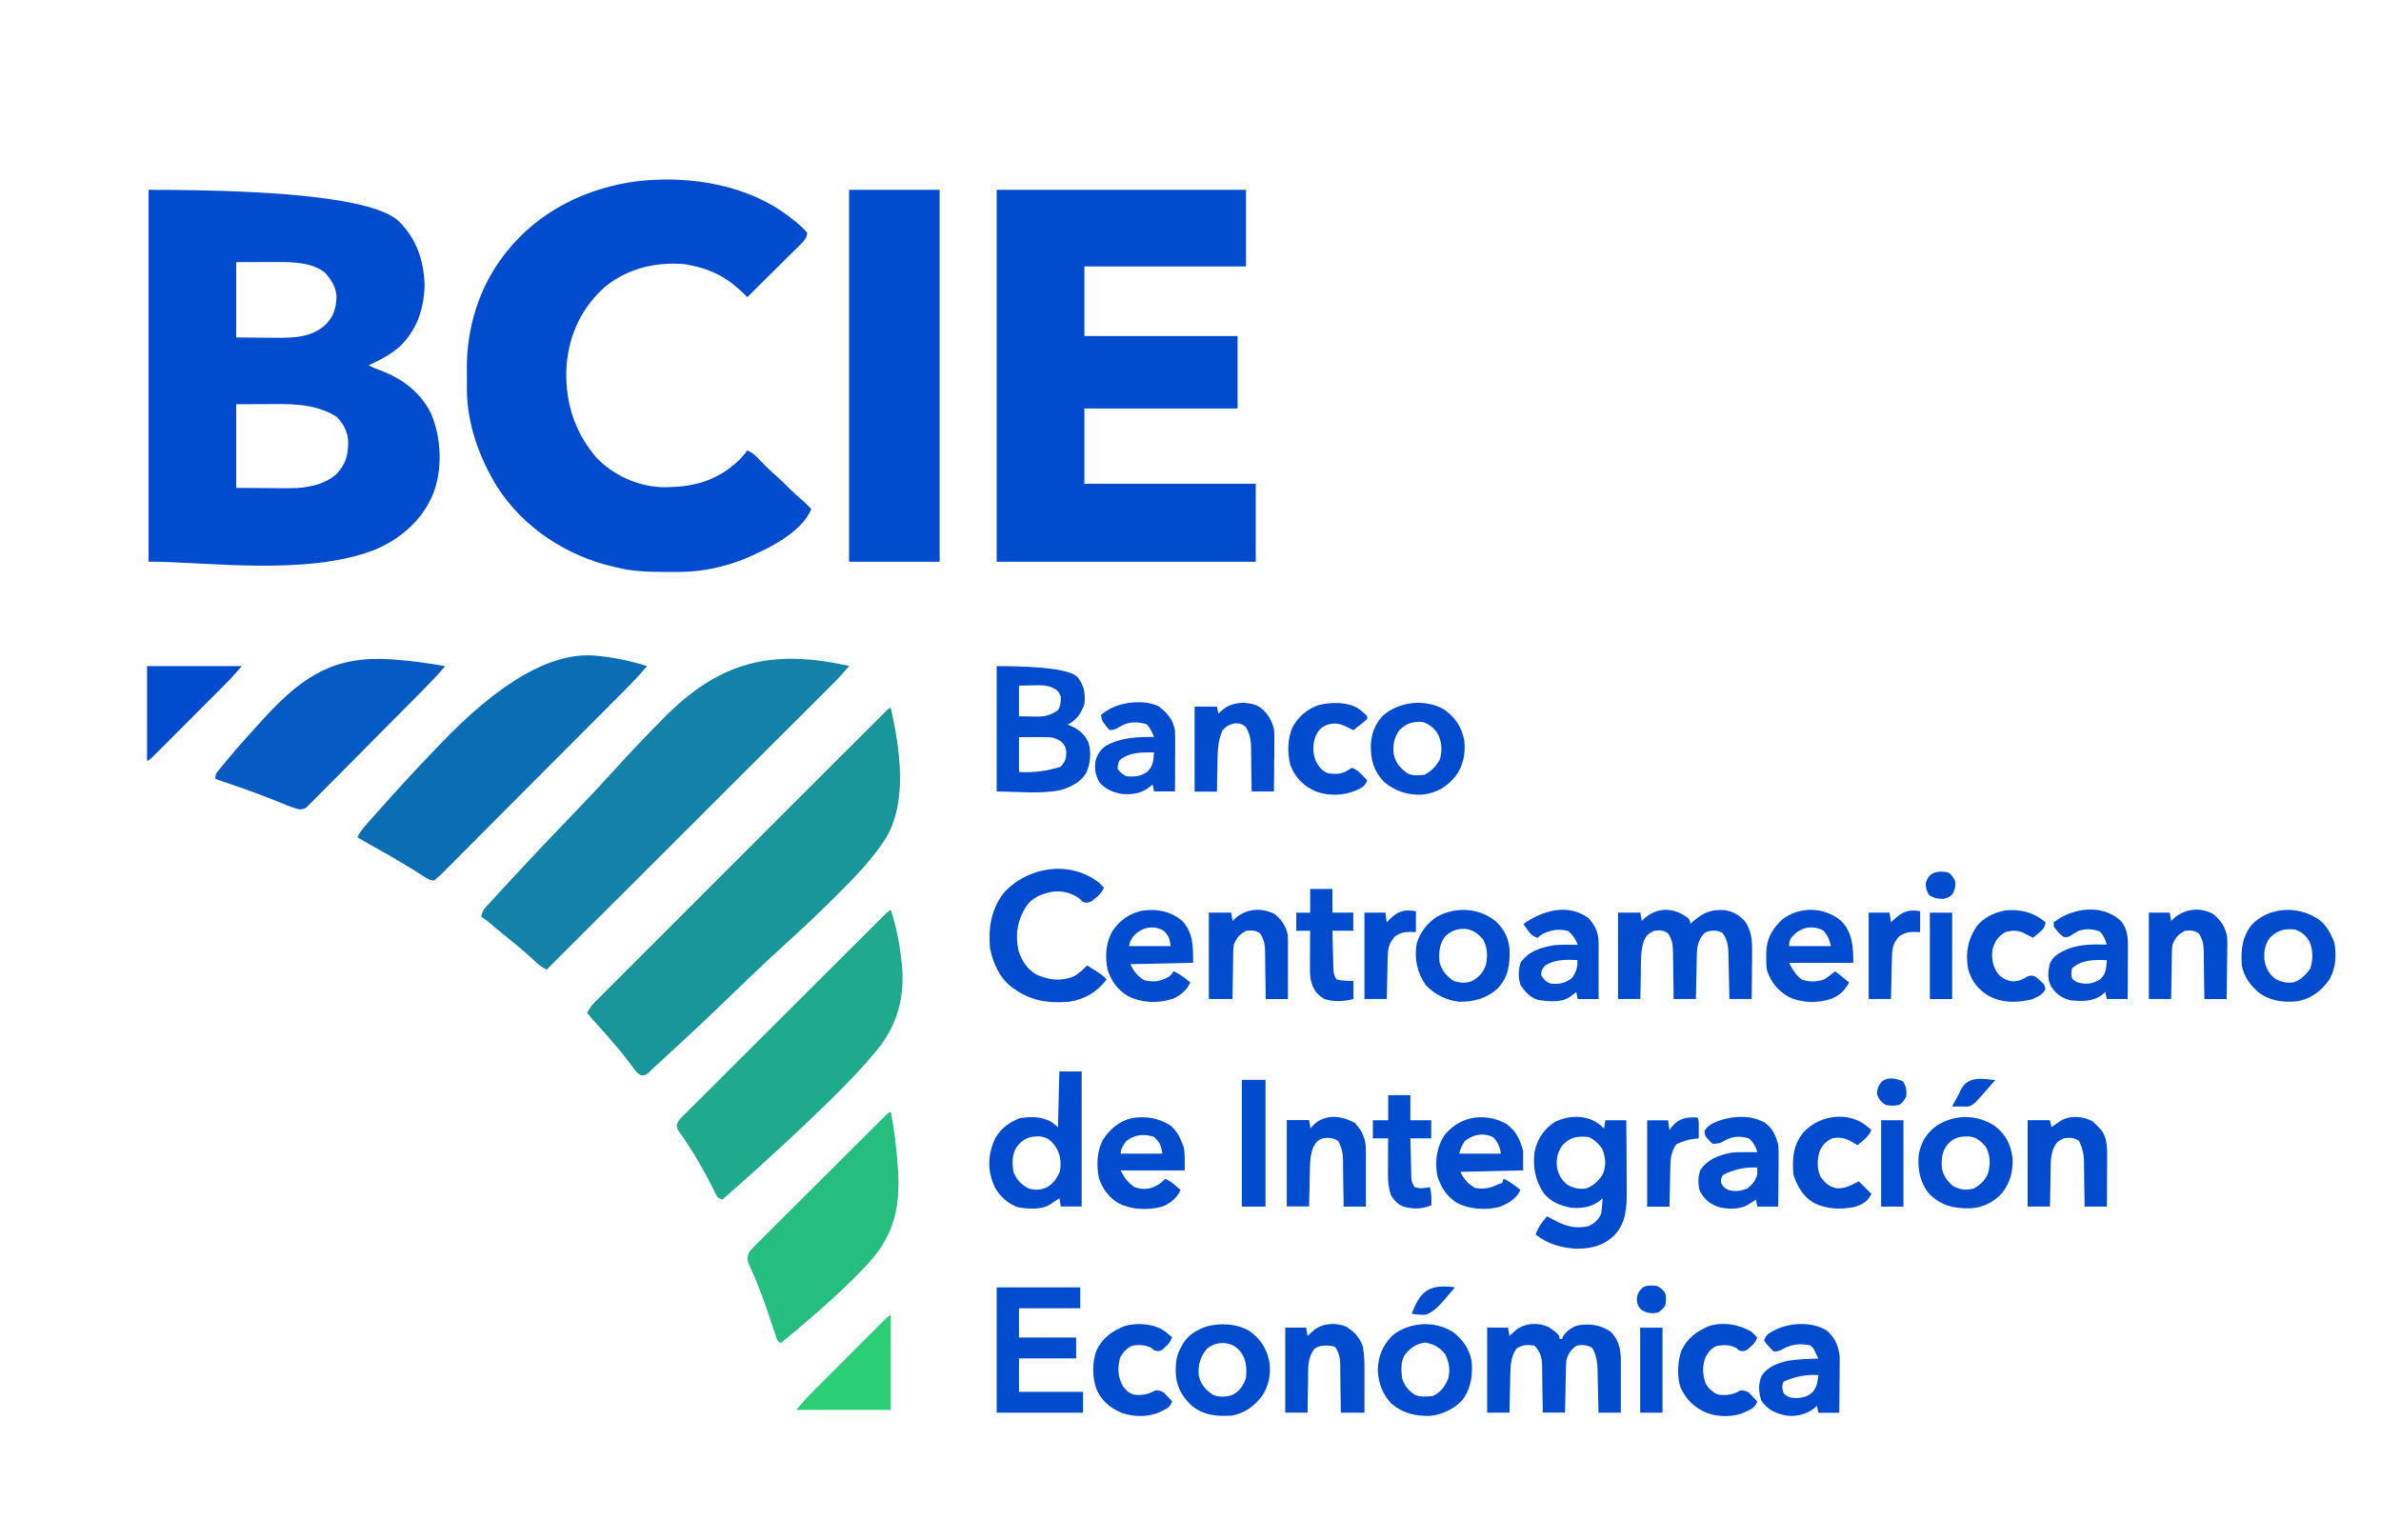 <?xml version="1.0" encoding="UTF-8"?>
<svg id="Layer_1" data-name="Layer 1" xmlns="http://www.w3.org/2000/svg" viewBox="0 0 300 194">
  <defs>
    <style>
      .cls-1 {
        fill: #004bcd;
      }

      .cls-2 {
        fill: #1282a8;
      }

      .cls-3 {
        fill: #1faa8d;
      }

      .cls-4 {
        fill: #004bce;
      }

      .cls-5 {
        fill: #25be7f;
      }

      .cls-6 {
        fill: #0b6eb5;
      }

      .cls-7 {
        fill: #2bcd75;
      }

      .cls-8 {
        fill: #055ac3;
      }

      .cls-9 {
        fill: #18969a;
      }
    </style>
  </defs>
  <path class="cls-4" d="M18.7,23.92q27.44,0,31.6,4c2.21,2.24,3.1,4.91,3.2,8.02-.09,3-.95,5.57-3.11,7.71-1.2,1.04-2.52,1.73-3.95,2.38.52.28,1.06.49,1.61.69,2.71,1.02,5.01,2.79,6.29,5.45,1.29,3.08,1.45,7.07.18,10.18-1.38,3.23-4,5.5-7.2,6.88-8.53,3.4-21.29,1.54-28.6,1.54V23.92ZM29.76,33.04v9.48c1.2.01,2.4.02,3.64.03q.56,0,1.14.01c2.38.02,4.77.01,6.59-1.75.98-1.08,1.25-2.12,1.27-3.56-.13-1.2-.67-2.04-1.48-2.92-1.6-1.26-3.99-1.32-5.94-1.31-.13,0-.27,0-.4,0-.49,0-.98,0-1.47,0-1.1,0-2.2,0-3.33.01ZM29.76,50.94v10.53c1.35.01,2.69.02,4.08.03q.63,0,1.27.01c.34,0,.68,0,1.02,0,.17,0,.34,0,.52,0,2,0,4.21-.42,5.75-1.78,1.24-1.32,1.51-2.54,1.46-4.33-.14-1.18-.62-2.01-1.42-2.87-2.84-1.82-6.25-1.63-9.49-1.61-1.06,0-2.11,0-3.2.01Z"/>
  <path class="cls-4" d="M125.58,23.92h31.41v9.65h-20.36v8.77h19.3v9.13h-19.3v9.48h21.59v9.83h-32.64V23.92Z"/>
  <path class="cls-4" d="M100.08,27.78c.13.11.26.23.4.35q.19.17.39.34.65.6.84.89c-.07.67-.4.99-.87,1.46q-.22.22-.45.45c-.16.16-.32.32-.49.48q-.25.24-.5.49c-.43.43-.87.86-1.3,1.29-.44.44-.89.88-1.33,1.32-.87.86-1.74,1.73-2.61,2.59-.14-.14-.27-.27-.41-.41-1.97-1.96-4.06-3.08-6.78-3.62l-.6-.12c-3.62-.32-7.13.46-10.03,2.76-2.99,2.59-4.6,5.99-4.95,9.92-.29,4.28.87,8.31,3.68,11.6,2.11,2.27,5.18,3.68,8.28,3.81,3.88.06,6.98-.71,9.84-3.47.36-.37.67-.73.96-1.15.72.28,1.19.8,1.71,1.35.7.71,1.4,1.39,2.16,2.04.53.47,1.03.99,1.53,1.49.48.47.97.9,1.48,1.34.42.37.81.75,1.19,1.15-1.29,3.13-5.77,5.17-8.68,6.4-2.48.94-5.16,1.52-7.82,1.53-.13,0-.26,0-.39,0-.42,0-.83,0-1.25,0q-.21,0-.43,0c-2.05,0-4-.07-6-.57-.13-.03-.25-.06-.38-.09-5.93-1.38-11.33-4.92-14.64-10.08-2.24-3.65-3.77-7.88-3.8-12.19,0-.14,0-.28,0-.42,0-.29,0-.59,0-.88,0-.44,0-.88-.01-1.32-.03-5.21,1.55-10.39,4.79-14.51q.12-.15.24-.3c4.05-5.1,10.06-8.05,16.47-8.87,6.78-.77,14.38.49,19.74,4.97Z"/>
  <path class="cls-4" d="M106.98,23.92h11.41v46.86h-11.41V23.92Z"/>
  <path class="cls-9" d="M112.24,89.2c1.13,5.06,2.15,11.63-.57,16.33-1.72,2.69-3.95,4.99-6.2,7.23-.08.08-.17.17-.26.26-2.11,2.1-4.28,4.14-6.49,6.14-1.43,1.3-2.83,2.62-4.22,3.95-.09.09-.18.18-.28.27-.37.36-.74.72-1.11,1.07-2.82,2.72-5.66,5.42-8.55,8.07-.3.28-.6.55-.9.83-.41.38-.81.75-1.22,1.12q-.18.17-.36.34c-.11.1-.22.2-.33.3q-.14.13-.29.26t-.65.13c-.57-.24-.87-.75-1.23-1.24-.17-.23-.34-.45-.51-.67-.09-.11-.17-.23-.26-.35-.4-.52-.82-1.02-1.25-1.52-.08-.09-.16-.19-.24-.28-.63-.74-1.28-1.46-1.93-2.18-.48-.53-.94-1.07-1.41-1.62.25-.56.55-.94.98-1.38.13-.13.26-.27.4-.4.15-.14.29-.29.44-.44q.23-.23.47-.47c.43-.43.86-.86,1.29-1.29.46-.46.92-.92,1.39-1.39.91-.91,1.81-1.81,2.72-2.72,1.05-1.05,2.11-2.11,3.16-3.16,1.88-1.88,3.76-3.76,5.64-5.64,1.83-1.82,3.65-3.65,5.48-5.48q.17-.17.34-.34c.11-.11.22-.22.34-.34,2.08-2.08,4.15-4.15,6.23-6.23.74-.74,1.47-1.47,2.21-2.21.9-.9,1.79-1.79,2.69-2.68.46-.46.92-.91,1.37-1.37.49-.49.99-.99,1.48-1.48q.22-.22.44-.44c.13-.13.26-.26.4-.4.11-.11.23-.23.35-.35q.26-.24.44-.24Z"/>
  <path class="cls-2" d="M106.98,83.93c-.82.98-1.68,1.88-2.59,2.78-.15.15-.3.3-.46.46-.42.42-.84.84-1.26,1.26-.45.45-.91.91-1.36,1.36-.78.78-1.57,1.57-2.36,2.35-1.14,1.13-2.27,2.27-3.41,3.4-1.84,1.84-3.68,3.68-5.53,5.52-1.79,1.79-3.58,3.58-5.37,5.36-.11.11-.22.22-.33.33-.55.55-1.11,1.11-1.66,1.66-4.59,4.59-9.18,9.17-13.77,13.76-.67-.31-1.15-.74-1.68-1.24-.89-.83-1.81-1.62-2.77-2.38-.36-.29-.71-.58-1.06-.87-.13-.11-.27-.22-.41-.34-.27-.22-.53-.44-.8-.66-.12-.1-.25-.2-.37-.31-.11-.09-.22-.18-.33-.28-.27-.21-.55-.4-.83-.59.1-.55.26-.86.64-1.27.1-.11.2-.22.3-.33.11-.12.22-.24.33-.36q.17-.19.35-.38c.39-.43.78-.85,1.17-1.27.28-.3.56-.61.84-.91,2.5-2.71,5.03-5.38,7.59-8.04.44-.46.89-.92,1.33-1.39.09-.09.18-.18.27-.28,1.32-1.38,2.62-2.78,3.91-4.2,1.99-2.19,4.01-4.33,6.1-6.43.08-.08.17-.17.25-.26,7.07-7.09,13.55-8.62,23.25-6.48Z"/>
  <path class="cls-3" d="M112.24,114.65c.68,2.07,1.09,4.14,1.33,6.31q.03.24.06.49c.41,4.16-.53,7.68-3.17,10.91-2.71,3.26-5.76,6.21-8.83,9.13-.13.12-.25.24-.38.36-3.35,3.17-6.76,6.27-10.23,9.3q-.53-.18-.71-.45c-.06-.12-.11-.23-.17-.35-.07-.13-.13-.26-.2-.4-.07-.14-.14-.29-.22-.44-.64-1.26-1.32-2.49-2.05-3.71-.09-.15-.18-.29-.27-.44-.61-1.01-1.26-1.98-1.95-2.93q-.22-.41-.17-.75c.22-.61.71-1.01,1.16-1.45.11-.11.22-.22.33-.33.37-.37.73-.73,1.1-1.1.26-.26.53-.53.79-.79.71-.71,1.43-1.43,2.15-2.14.75-.74,1.49-1.49,2.24-2.24,1.25-1.25,2.51-2.5,3.76-3.75,1.61-1.61,3.22-3.22,4.84-4.83,1.38-1.38,2.77-2.76,4.15-4.14.45-.45.89-.89,1.34-1.34.7-.7,1.4-1.4,2.1-2.09.26-.26.52-.51.77-.77.35-.35.7-.7,1.05-1.05.1-.1.21-.21.31-.31q.7-.69.9-.69Z"/>
  <path class="cls-6" d="M75.2,82.63c.16.02.33.04.5.05,2,.23,3.92.64,5.83,1.25-.69.82-1.4,1.6-2.15,2.36-.11.11-.21.21-.32.32-.35.35-.7.71-1.05,1.06-.25.25-.51.51-.76.76-.83.83-1.66,1.66-2.49,2.5-.29.29-.57.57-.86.86-1.19,1.19-2.37,2.38-3.56,3.57-1.7,1.71-3.4,3.41-5.1,5.12-1.2,1.2-2.39,2.4-3.59,3.6-.72.72-1.43,1.43-2.14,2.15-.67.67-1.34,1.35-2.01,2.02-.25.25-.49.5-.74.74-.33.34-.67.67-1.01,1.01q-.15.15-.3.3t-.76.65c-.57-.02-.96-.31-1.43-.61q-.22-.14-.43-.27c-.15-.1-.31-.2-.47-.3-1.86-1.17-3.75-2.25-5.67-3.32-.55-.31-1.1-.62-1.65-.94.27-.62.64-1.07,1.08-1.58.07-.09.15-.17.23-.26.25-.29.5-.57.76-.86.09-.1.18-.2.27-.3,2.45-2.78,4.97-5.5,7.53-8.18.12-.12.23-.25.36-.37q11.62-12.23,19.96-11.33Z"/>
  <path class="cls-5" d="M112.24,140.09c.43,2.24.71,4.49.87,6.77.01.17.02.34.04.51.28,4.61-.44,8.07-3.54,11.59-1.37,1.5-2.81,2.91-4.3,4.28-.17.15-.33.31-.5.46-2.09,1.91-4.23,3.74-6.43,5.52-.48-.24-.51-.54-.67-1.02q-.06-.18-.12-.36c-.09-.26-.17-.52-.26-.77-.04-.14-.09-.27-.14-.41-.75-2.28-1.54-4.51-2.53-6.69-.07-.16-.14-.31-.21-.47q-.09-.2-.18-.4c-.14-.5-.08-.77.07-1.27q.3-.38.69-.78.22-.23.45-.46c.16-.16.33-.33.5-.49.17-.17.35-.35.52-.52.47-.47.95-.95,1.42-1.42.5-.49.99-.99,1.49-1.48.83-.83,1.66-1.66,2.5-2.49,1.07-1.06,2.14-2.13,3.21-3.2.92-.92,1.84-1.83,2.75-2.75.3-.29.59-.59.89-.88.46-.46.93-.92,1.39-1.39.17-.17.34-.34.51-.51.23-.23.46-.46.7-.69.13-.13.26-.26.39-.39q.3-.27.47-.27Z"/>
  <path class="cls-8" d="M49.3,83.08c.17.01.34.02.52.04,2.11.16,4.19.43,6.26.82-.85,1.02-1.76,1.97-2.7,2.92-.16.16-.33.33-.49.5-.54.54-1.07,1.08-1.61,1.62-.09.09-.18.18-.28.28-.86.87-1.73,1.74-2.59,2.61-1.1,1.11-2.21,2.22-3.31,3.33-.77.78-1.55,1.57-2.33,2.35-.46.47-.93.93-1.39,1.4-.51.52-1.03,1.04-1.55,1.56-.15.16-.3.31-.46.47-.14.14-.28.28-.43.42q-.18.18-.37.37-.39.24-.93.2c-.52-.14-1.01-.31-1.51-.51-.19-.08-.38-.16-.58-.24-.21-.08-.41-.17-.62-.25-1.84-.74-3.69-1.42-5.56-2.06-.11-.04-.23-.08-.34-.12-.63-.21-1.26-.43-1.89-.64,0-.59.06-.67.42-1.11.09-.12.19-.23.28-.35.1-.13.21-.25.32-.38.11-.13.22-.27.33-.4,1.46-1.77,2.99-3.47,4.54-5.16q.22-.24.45-.49c4.78-5.13,8.71-7.67,15.84-7.18Z"/>
  <path class="cls-4" d="M125.58,83.93q8.74,0,10.19,1.38c.8,1.05,1.01,2.06.87,3.36-.41,1.22-.96,2.03-2.11,2.63.21.09.42.18.64.27.9.46,1.54,1.05,1.97,1.98.38,1.22.25,2.6-.25,3.77-.7,1.24-1.92,1.82-3.24,2.23-2.64.53-5.38.18-8.07.18v-15.79ZM128.39,86.39v3.86q.84.02,1.69.03c.17,0,.35,0,.53.01,1.08.01,1.75-.18,2.67-.78.35-.53.4-1.1.38-1.72-.23-.65-.44-.83-1.05-1.16-.83-.34-1.65-.3-2.54-.27-.55.01-1.11.02-1.68.03ZM128.39,92.88v4.39q2.73.16,5.25-.67c.62-.65.71-1.06.71-1.96-.09-.56-.24-.84-.67-1.22-.77-.5-1.31-.56-2.21-.55-.16,0-.32,0-.49,0-.2,0-.41,0-.62,0-.65,0-1.3,0-1.97.01Z"/>
  <path class="cls-4" d="M201.67,141.79q.21.2.43.41c.06-.35.12-.69.18-1.05h2.63c.01,1.43.02,2.86.03,4.29,0,.66,0,1.33.01,1.99,0,.64,0,1.29.01,1.93,0,.24,0,.49,0,.73.02,2.07-.08,4.03-1.59,5.59-1.4,1.32-2.97,1.68-4.87,1.66-1.83-.14-3.57-.61-5.01-1.8.23-.63.49-1.11.9-1.63.09-.12.19-.24.29-.37.07-.09.14-.18.22-.28.35.17.69.34,1.03.53,1.41.74,2.65,1.07,4.24.7.77-.39,1.25-.77,1.58-1.58.09-.64.14-1.28.18-1.93-.13.11-.25.22-.38.33-1.07.81-2.26.97-3.57.86-1.37-.23-2.57-.73-3.47-1.83-1.08-1.61-1.38-3.24-1.17-5.16.32-1.56,1.14-2.86,2.48-3.76,1.83-.97,4.22-.99,5.87.37ZM196.89,144.26c-.68.96-.86,1.83-.69,2.98.22.84.6,1.52,1.31,2.05.77.43,1.42.57,2.31.46.96-.33,1.55-.93,2.11-1.75.48-1.14.39-2.06-.03-3.19-.44-.69-.98-1.18-1.72-1.55-1.44-.12-2.25-.04-3.28,1.01Z"/>
  <path class="cls-4" d="M212.79,115.81q.19.24.19.59c.11-.1.22-.19.33-.29,1.29-1.1,2.21-1.53,3.91-1.44,1.1.15,1.77.55,2.57,1.33.9,1.19,1,2.56.97,4,0,.17,0,.34,0,.51,0,.53,0,1.07-.02,1.6,0,.36,0,.73,0,1.09,0,.89-.01,1.78-.03,2.67h-2.81q0-.29-.01-.59c-.01-.73-.03-1.46-.05-2.19,0-.32-.01-.63-.02-.95,0-.45-.02-.91-.03-1.36,0-.14,0-.28,0-.42-.03-1.04-.1-1.99-.78-2.82-.64-.33-1.03-.32-1.73-.21-.57.18-.78.48-1.07,1-.41.8-.41,1.54-.42,2.42,0,.15,0,.29-.01.44-.01.47-.02.93-.03,1.4,0,.32-.01.63-.02.95-.02.78-.03,1.55-.05,2.33h-2.81c0-.21,0-.42,0-.64-.01-.79-.02-1.58-.04-2.37,0-.34-.01-.68-.01-1.03,0-.49-.02-.98-.02-1.48,0-.15,0-.3,0-.46-.02-.88-.13-1.5-.61-2.27-.55-.42-1.08-.43-1.75-.35-.73.33-1,.58-1.34,1.32-.42,1.36-.34,2.82-.36,4.22,0,.3-.01.59-.02.89-.02.72-.03,1.45-.04,2.17h-2.81v-10.88h2.81c.06.35.12.69.18,1.05.07-.07.14-.14.22-.22,1.73-1.61,3.94-1.53,5.74-.02Z"/>
  <path class="cls-4" d="M195.16,167.25c.51.3.94.63,1.32,1.1v.35h.35q.05-.15.1-.3c.41-.66,1.07-1.14,1.81-1.39,1.6-.28,2.82-.1,4.18.76.97.97,1.29,2.14,1.3,3.48,0,.31,0,.63,0,.94,0,.17,0,.33,0,.5,0,.53,0,1.06,0,1.59,0,.36,0,.72,0,1.08,0,.88,0,1.76,0,2.64h-2.81c0-.44-.02-.88-.03-1.33,0-.43-.02-.86-.03-1.29,0-.3-.01-.59-.02-.89,0-.43-.02-.86-.03-1.29,0-.13,0-.26,0-.4-.03-1.04-.13-2.07-.69-2.97-.65-.4-1.26-.42-2.01-.26-.67.5-.98.97-1.23,1.75-.06.51-.07,1.03-.07,1.54,0,.15,0,.29-.01.44-.01.47-.02.93-.03,1.4,0,.32-.01.63-.02.95-.02.78-.03,1.55-.05,2.33h-2.81c0-.21,0-.41,0-.63-.01-.77-.02-1.54-.04-2.31,0-.33-.01-.67-.01-1,0-.48-.02-.96-.02-1.44,0-.15,0-.3,0-.45-.03-1.04-.2-1.83-.96-2.59-.87-.15-1.55-.14-2.28.36-.69,1.01-.76,2.07-.77,3.25,0,.14,0,.28-.01.42-.01.44-.02.88-.03,1.31,0,.3-.01.6-.02.9-.02.73-.03,1.46-.05,2.19h-2.81v-10.71h2.63c.06.35.12.69.18,1.05q.12-.11.24-.22c.11-.09.21-.19.32-.29.1-.09.21-.19.31-.28,1.16-.87,2.83-.93,4.13-.31Z"/>
  <path class="cls-4" d="M125.58,162.21h10.53v2.63h-7.72v3.69h7.2v2.63h-7.2v4.21h8.07v2.63h-10.88v-15.79Z"/>
  <path class="cls-4" d="M133.48,135h2.81v17.02h-2.63c-.06-.35-.12-.69-.18-1.05q-.16.11-.33.22c-.14.1-.28.19-.43.29q-.21.14-.43.29c-1.11.69-2.72.56-3.99.35-1.25-.39-2.37-1.42-2.98-2.56-.1-.23-.19-.47-.27-.7-.04-.11-.08-.22-.12-.33-.53-1.76-.31-3.55.51-5.18.74-1.23,1.7-1.92,3.02-2.45,1.38-.24,2.68-.22,3.96.42q.43.35.88.7c.06-2.32.12-4.63.18-7.02ZM128.06,144.56c-.56.97-.54,2-.37,3.08.37.99.98,1.63,1.93,2.11.86.24,1.49.19,2.29-.15.82-.48,1.28-1.16,1.64-2.02.2-1.27.05-2.25-.7-3.32-.51-.62-.95-.96-1.76-1.07-1.38-.06-2.18.26-3.03,1.37Z"/>
  <path class="cls-4" d="M138.39,111.14c.24.23.47.46.7.7-.26.62-.59.96-1.12,1.37-.14.11-.27.22-.41.33q-.4.23-.78.19t-.71-.47c-1.01-.76-2.22-1.07-3.48-.9-1.33.27-2.47.69-3.28,1.81-1.11,1.78-1.42,3.5-.99,5.58.41,1.26,1.06,2.34,2.22,3.02,1.54.71,3.02.9,4.65.31.7-.36,1.24-.88,1.79-1.43.31.19.62.39.93.58.17.11.35.22.52.33.39.26.69.5,1,.85-1.2,1.58-2.76,2.52-4.74,2.81-2.52.21-4.74-.09-6.84-1.58q-.17-.12-.34-.23c-1.57-1.2-2.38-3.03-2.77-4.92-.22-2.57.12-4.85,1.7-6.95,3-3.33,8.24-4.18,11.93-1.4Z"/>
  <path class="cls-4" d="M189.85,141.64c1.21.96,1.64,1.88,2.06,3.37v2.46c-2.61.06-5.21.12-7.9.18q.67,1.45,1.91,2.05c1.12.16,1.84,0,2.83-.47.17-.06.35-.12.53-.18.06-.17.12-.35.18-.53.53.25.98.54,1.45.9.12.09.25.19.38.29.09.07.19.14.28.22-.48,1.1-1.52,1.69-2.59,2.13-1.76.46-3.88.34-5.48-.55-1.25-.81-1.93-1.91-2.39-3.32-.34-1.84-.12-3.64.93-5.2,1.98-2.43,5.14-2.84,7.82-1.35ZM184.55,143.78q-.5.74-.7,1.58h5.26q-.16-1.31-1.01-2.09c-1.21-.6-2.55-.31-3.55.51Z"/>
  <path class="cls-4" d="M148.89,115.96c1.47,1.53,1.44,3.29,1.44,5.35-2.61.06-5.21.12-7.9.18q.6,1.36,1.72,2c1.15.33,2.04.16,3.08-.39q.34-.22.64-.73c.53.25.98.54,1.45.9.12.09.25.19.38.29.09.07.19.14.28.22-.44.98-1.23,1.65-2.22,2.07-1.86.61-3.88.53-5.63-.34-1.31-.8-2.1-1.86-2.57-3.31-.37-1.7-.23-3.47.66-4.98.9-1.27,2.08-2.09,3.59-2.46,1.87-.28,3.6,0,5.08,1.22ZM142.81,117.97q-.43.53-.56,1.24h5.26c-.17-1-.21-1.25-.88-1.93-1.32-.79-2.83-.43-3.83.69Z"/>
  <path class="cls-4" d="M147.36,141.73c.78.61,1.2,1.31,1.56,2.23.07.18.14.37.22.56.19.97.13,1.97.13,2.95h-8.07q.64,1.38,1.75,2.11c.97.32,1.78.3,2.69-.14.47-.25.81-.52,1.17-.91.53.24.93.52,1.36.9.11.09.22.19.33.29.08.07.16.14.24.22-.45,1-1.24,1.67-2.26,2.08-1.81.51-3.86.42-5.55-.41-1.26-.77-2.01-1.81-2.48-3.21-.31-1.65-.26-3.5.63-4.96.9-1.29,2.09-2.27,3.65-2.58,1.68-.22,3.15-.03,4.61.88ZM141.9,143.78c-.36.48-.7.96-.7,1.58h5.26c-.19-1.16-.29-1.33-1.05-2.11-1.29-.43-2.44-.3-3.51.53Z"/>
  <path class="cls-4" d="M231.94,115.99c1.48,1.49,1.57,3.31,1.57,5.33h-8.07q.57,1.32,1.58,2.11c.95.32,1.93.31,2.86-.04.47-.31.91-.66,1.35-1.01.58.46,1.16.93,1.75,1.4-.49.99-1.2,1.64-2.23,2.07-1.71.55-3.62.55-5.27-.18-1.42-.78-2.38-1.91-2.86-3.48-.08-.55-.08-1.09-.08-1.65q0-.22,0-.45c.05-1.82.69-2.96,2-4.22,2.2-1.7,5.23-1.62,7.38.11ZM225.61,118.27q-.21.42-.18.94h5.26q-.35-1.52-1.07-2.03c-1.54-.7-3.01-.24-4.01,1.09Z"/>
  <path class="cls-4" d="M251.44,141.95c1.3,1.03,1.94,2.33,2.14,3.97.06,1.73-.3,3.15-1.41,4.5-1.06,1.11-2.46,1.79-4,1.83-2.01.02-3.53-.32-5.03-1.76-1.24-1.46-1.53-3.1-1.39-4.96.28-1.6,1-2.79,2.33-3.74,2.32-1.43,5.1-1.39,7.36.15ZM245.36,144.23c-.68.89-.75,1.76-.7,2.86.17,1.08.65,1.68,1.46,2.38.92.45,1.6.55,2.6.27.88-.52,1.45-1.05,1.81-2.03.27-1.16.23-2.18-.34-3.24-.54-.61-1.16-1.19-2-1.27-1.25-.03-1.94.07-2.82,1.02Z"/>
  <path class="cls-4" d="M183.19,167.92c1.16.94,1.97,2.11,2.23,3.59.16,1.85-.07,3.47-1.23,4.97-1.02,1.07-2.54,1.79-4.01,1.92-1.82.04-3.37-.31-4.8-1.48-1.17-1.2-1.72-2.66-1.78-4.31.04-1.71.59-3.03,1.77-4.27,2.15-1.82,5.49-2,7.82-.42ZM177.03,170.68c-.58.86-.47,1.95-.38,2.93.28.95.75,1.56,1.58,2.11.69.35,1.52.25,2.28.18.97-.43,1.51-1.15,1.93-2.11.32-1.12.17-2.12-.35-3.16-.67-.85-1.47-1.31-2.54-1.47-1.17.17-1.79.63-2.52,1.52Z"/>
  <path class="cls-4" d="M157.34,167.65c1.44,1,2.21,2.16,2.58,3.86.25,1.6-.03,3.09-.94,4.43-.94,1.24-2.21,2.14-3.75,2.42-1.92.14-3.6-.03-5.12-1.28-1.23-1.18-1.9-2.42-1.97-4.13-.02-1.26.09-2.29.77-3.37.06-.11.12-.22.18-.33.68-1.13,1.82-1.74,3.04-2.15,1.75-.41,3.61-.33,5.2.55ZM152.08,169.93c-.85,1.04-1.14,2-1.05,3.33.24,1.15.8,1.79,1.75,2.46.73.36,1.71.31,2.47.06.93-.48,1.42-1.19,1.74-2.16.12-1.26.06-2.29-.7-3.33-.58-.65-1.06-.93-1.91-1.06-.91-.04-1.59.13-2.3.71Z"/>
  <path class="cls-4" d="M291.6,115.52c.11.06.22.12.33.18,1.14.7,1.71,1.85,2.19,3.06.29,1.63.21,3.25-.65,4.7-1,1.4-2.26,2.37-3.96,2.69-1.69.19-3.33,0-4.76-.97-1.15-.94-1.99-2.03-2.28-3.51-.15-1.93.02-3.6,1.25-5.16,2.04-2.12,5.38-2.4,7.88-.99ZM286.03,118.1c-.64.84-.79,1.74-.73,2.78.15.99.55,1.83,1.37,2.44.77.43,1.42.57,2.31.46.95-.33,1.54-.94,2.11-1.75.36-1.09.37-2.38-.12-3.42-.44-.76-.97-1.21-1.81-1.49-1.3-.13-2.15.06-3.12,1Z"/>
  <path class="cls-4" d="M181.91,89.37c1.46,1.02,2.25,2.21,2.59,3.95.17,1.66-.13,3.16-1.12,4.51-1.15,1.38-2.44,2.11-4.23,2.3-1.82.06-3.39-.44-4.78-1.63-1.29-1.36-1.67-2.73-1.65-4.56.05-1.48.51-2.68,1.52-3.77,2.06-1.79,5.3-2.14,7.68-.8ZM176.33,91.97c-.66.96-.87,1.85-.73,3.02.24,1.15.8,1.79,1.75,2.46.65.33,1.39.25,2.11.18.91-.46,1.47-1.08,1.97-1.96.31-1.18.26-2.27-.35-3.34-.48-.66-1.02-1.1-1.8-1.36-1.23-.09-2.07.14-2.95,1.02Z"/>
  <path class="cls-4" d="M188.46,116.08c1.04.98,1.65,2.15,1.74,3.57.05,1.9-.14,3.45-1.5,4.9-1.4,1.26-3,1.69-4.86,1.67-1.7-.22-2.97-.87-4.18-2.07-1.1-1.6-1.49-3.32-1.16-5.25.38-1.4,1.34-2.58,2.53-3.38,2.37-1.31,5.29-1.16,7.43.56ZM182.09,117.98c-.76,1-.83,2.12-.7,3.33.32,1.04.88,1.67,1.75,2.28.76.25,1.51.33,2.27.05.93-.5,1.45-1.06,1.81-2.05.24-1.18.22-2.21-.39-3.27-.71-.76-1.34-1.25-2.39-1.29-.98,0-1.62.3-2.35.94Z"/>
  <path class="cls-4" d="M230.17,167.65c1,.83,1.49,1.96,1.62,3.24.02.46.01.91,0,1.37,0,.17,0,.33,0,.5,0,.52,0,1.04-.02,1.57,0,.36,0,.71,0,1.07,0,.87-.01,1.74-.03,2.61h-2.63c-.06-.29-.12-.58-.18-.88-.11.1-.22.21-.34.32-1.04.75-2.24,1.08-3.52.91-1.38-.28-2.3-.7-3.14-1.86-.35-1.04-.43-2.2.07-3.2.78-1.14,2.02-1.56,3.32-1.85,1.25-.2,2.52-.23,3.79-.27-.11-.23-.22-.46-.33-.69-.06-.13-.12-.25-.18-.39q-.18-.36-.56-.6c-1.42-.25-2.38-.13-3.64.6q-.37.19-.9.19-.33-.29-.66-.67c-.11-.12-.22-.25-.34-.38-.08-.12-.15-.24-.23-.36.27-.8.85-1.03,1.58-1.4,1.87-.84,4.55-.96,6.32.18ZM224.72,174.11c-.24.55-.17.87.01,1.44.53.51.92.6,1.65.6.87-.03,1.38-.17,2.04-.78.53-.67.6-1.27.7-2.11q-2.35-.15-4.4.84Z"/>
  <path class="cls-4" d="M222.46,141.53c.9.68,1.26,1.54,1.57,2.6.08.64.08,1.26.07,1.9,0,.17,0,.35,0,.52,0,.55-.01,1.09-.02,1.64,0,.37,0,.74,0,1.12,0,.91-.02,1.81-.03,2.72h-2.63c-.06-.29-.12-.58-.18-.88-.09.06-.19.12-.28.19q-.19.12-.38.24c-.12.08-.24.16-.37.24-1.09.6-2.5.55-3.68.26-1.18-.43-1.75-.95-2.37-2.04-.23-.91-.23-1.73.08-2.62.92-1.35,2.25-1.83,3.81-2.17.68-.08,1.34-.09,2.03-.08.13,0,.26,0,.39,0,.32,0,.63,0,.95,0q-.28-1.07-1.09-1.75c-1.43-.37-2.17-.21-3.42.51q-.4.19-1.11.19-.31-.24-.58-.57-.14-.16-.28-.32-.19-.34-.17-.7c.35-.78,1.25-1.1,2.01-1.39,1.89-.58,3.95-.64,5.7.38ZM217.08,148.06q-.28.44-.24.92c.22.52.39.68.88.94.87.26,1.63.17,2.46-.18.63-.51,1.01-.97,1.23-1.75,0-.29,0-.59,0-.88q-2.33-.12-4.32.94Z"/>
  <path class="cls-4" d="M200.17,115.7c.83.95,1.25,1.82,1.25,3.09,0,.16,0,.32,0,.48,0,.17,0,.34,0,.51,0,.17,0,.35,0,.53,0,.56,0,1.11,0,1.67,0,.38,0,.75,0,1.13,0,.92,0,1.85,0,2.77h-2.63c-.06-.29-.12-.58-.18-.88-.08.06-.17.12-.25.19-.11.08-.22.16-.33.24-.11.08-.22.16-.33.24-1.05.69-2.72.5-3.92.32-.99-.3-1.61-1.03-2.19-1.86-.31-.94-.29-1.91,0-2.85,1.05-1.44,2.49-1.88,4.18-2.18,1-.1,2.01-.07,3.02-.05q-.37-1.08-1.23-1.75c-1.15-.3-2.09-.14-3.16.35q-.43.27-.7.53c-.61-.25-.9-.54-1.27-1.07q-.14-.19-.28-.39c-.07-.1-.14-.19-.21-.29,2.39-1.71,5.66-2.68,8.25-.7ZM194.72,121.63c-.41.45-.54.65-.53,1.26.37.58.57.83,1.23,1.05,1.03.1,1.82-.07,2.63-.7.55-.74.74-1.37.7-2.28-1.42-.05-2.79-.09-4.04.67Z"/>
  <path class="cls-4" d="M146.14,89.13c1.03.78,1.65,1.6,1.9,2.88.04.6.04,1.2.03,1.81,0,.17,0,.34,0,.51,0,.54,0,1.08-.01,1.61,0,.37,0,.73,0,1.1,0,.89,0,1.79-.02,2.68h-2.63c-.06-.29-.12-.58-.18-.88q-.2.16-.39.33c-1.08.83-2.19.98-3.54.86-1.08-.2-2.11-.62-2.8-1.51-.49-.86-.62-1.69-.46-2.67.24-.83.61-1.4,1.33-1.9,1.85-1.02,3.97-1.12,6.04-1.09q-.31-.87-.88-1.57c-.99-.35-1.97-.38-2.95.01-.3.16-.6.32-.89.49q-.37.19-.89.19-.28-.29-.56-.67c-.09-.12-.19-.25-.28-.38q-.21-.36-.21-.89.34-.27.8-.54c.15-.09.3-.18.45-.27,1.7-.83,4.43-1.1,6.15-.14ZM141.02,95.87q-.23.52-.18,1.05c.32.41.59.64,1.05.88,1,.1,1.78.05,2.63-.53.78-.72.83-1.44.88-2.46-1.47-.03-3.29-.04-4.39,1.05Z"/>
  <path class="cls-4" d="M267.14,115.95c1,1.11.99,2.32.97,3.72,0,.18,0,.36,0,.54,0,.57,0,1.13-.01,1.69,0,.38,0,.77,0,1.15,0,.94,0,1.88-.02,2.82h-2.63c-.06-.29-.12-.58-.18-.88-.13.11-.25.22-.38.33-1.22.92-2.54.85-4,.72-1.13-.28-1.82-.79-2.46-1.75-.47-.93-.39-1.81-.18-2.81.43-1.05,1.24-1.43,2.23-1.89,1.61-.62,3.26-.62,4.96-.57q-.22-.93-.82-1.62c-.89-.38-1.76-.4-2.69-.13-.43.22-.82.46-1.22.73q-.36.15-.73.03c-.53-.37-.83-.77-1.21-1.29v-.53c2.34-1.82,6-2.34,8.36-.27ZM261.06,122.02q-.15.62,0,1.23c.39.51.85.58,1.46.68.81.06,1.34-.09,2.05-.5.72-.64.8-1.23.86-2.14,0-.1,0-.21.01-.31-1.54-.06-3.2-.07-4.39,1.05Z"/>
  <path class="cls-7" d="M112.24,165.72v11.93h-11.93c.7-.82,1.39-1.59,2.15-2.35.1-.1.21-.21.32-.32.34-.34.68-.68,1.02-1.02.24-.24.48-.48.71-.71.5-.5.99-.99,1.49-1.49.64-.64,1.28-1.28,1.91-1.92.49-.49.98-.98,1.47-1.47.24-.24.47-.47.71-.71.33-.33.66-.65.98-.98.1-.1.2-.2.3-.3q.67-.67.87-.67Z"/>
  <path class="cls-1" d="M18.53,83.93h11.93c-.7.82-1.39,1.59-2.15,2.35-.1.1-.21.21-.32.32-.34.34-.68.68-1.02,1.02-.24.24-.48.48-.71.71-.5.5-.99.99-1.49,1.49-.64.64-1.28,1.28-1.91,1.92-.49.49-.98.98-1.47,1.47-.24.24-.47.47-.71.71-.33.33-.66.65-.98.98-.1.1-.2.2-.3.3q-.67.67-.87.67v-11.93Z"/>
  <path class="cls-4" d="M160.71,115.27c.8.63,1.35,1.54,1.55,2.53.01.27.02.55.02.82,0,.16,0,.32,0,.49,0,.17,0,.35,0,.52,0,.18,0,.36,0,.54,0,.57,0,1.14,0,1.71,0,.39,0,.77,0,1.16,0,.95,0,1.89,0,2.84h-2.81c0-.21,0-.42,0-.64-.01-.79-.02-1.58-.04-2.37,0-.34-.01-.68-.01-1.03,0-.49-.02-.98-.02-1.48,0-.15,0-.3,0-.46-.02-.88-.13-1.5-.61-2.27-.55-.42-1.08-.43-1.75-.35-.87.44-1.22.86-1.58,1.75-.08.53-.09,1.06-.09,1.6,0,.15,0,.3,0,.46,0,.48-.02.95-.02,1.43,0,.32-.01.65-.02.97-.02.79-.03,1.59-.04,2.38h-2.98v-10.88h2.81c.06.35.12.69.18,1.05.14-.13.28-.27.43-.41,1.47-1.21,3.39-1.29,5.04-.37Z"/>
  <path class="cls-4" d="M263.69,141.32q.49.43.88.88c.1.11.2.22.3.33.66,1.08.63,2.23.62,3.45,0,.17,0,.35,0,.53,0,.55,0,1.1-.01,1.65,0,.37,0,.75,0,1.12,0,.92,0,1.83-.02,2.75h-2.81c0-.2,0-.4,0-.61-.01-.75-.02-1.49-.04-2.24,0-.32-.01-.64-.01-.97,0-.47-.02-.93-.02-1.4,0-.14,0-.28,0-.43-.02-.97-.2-1.72-.61-2.61-.65-.44-1.17-.46-1.93-.35-.75.34-1,.58-1.34,1.33-.27.78-.32,1.51-.33,2.33,0,.14,0,.28,0,.43,0,.45-.02.9-.02,1.35,0,.31-.01.61-.02.92-.02.75-.03,1.49-.04,2.24h-2.81v-10.88h2.81c.06.29.12.58.18.88.11-.07.21-.15.32-.22.14-.1.28-.19.43-.29.14-.1.28-.19.42-.29,1.24-.74,2.86-.58,4.1.1Z"/>
  <path class="cls-4" d="M170.81,141.62c.89.91,1.3,2.06,1.29,3.32,0,.16,0,.32,0,.48,0,.17,0,.34,0,.51,0,.17,0,.35,0,.53,0,.56,0,1.11,0,1.67,0,.38,0,.75,0,1.13,0,.92,0,1.85,0,2.77h-2.81c0-.21,0-.41,0-.62-.01-.77-.02-1.54-.04-2.31,0-.33-.01-.66-.01-1,0-.48-.02-.96-.02-1.44,0-.15,0-.29,0-.45-.02-.94-.16-1.61-.61-2.44-.65-.43-1.17-.44-1.93-.35-.64.25-.83.45-1.18,1.04-.37.91-.43,1.72-.45,2.69,0,.14,0,.28-.01.42-.01.44-.02.89-.03,1.33,0,.3-.02.6-.02.9-.02.74-.04,1.47-.05,2.21h-2.81v-10.88h2.81c.06.35.12.69.18,1.05.12-.13.23-.27.35-.41,1.53-1.51,3.7-1.21,5.4-.18Z"/>
  <path class="cls-4" d="M169.69,167.22c.96.57,1.74,1.45,2.04,2.53.17.97.2,1.9.19,2.88,0,.15,0,.31,0,.47,0,.49,0,.98,0,1.46,0,.33,0,.67,0,1,0,.81,0,1.62,0,2.44h-2.98c0-.21,0-.42,0-.64-.01-.79-.02-1.58-.04-2.37,0-.34-.01-.68-.01-1.03,0-.49-.02-.98-.02-1.48,0-.15,0-.3,0-.46-.02-.88-.12-1.51-.61-2.27-.41-.2-.66-.2-1.12-.21-.14,0-.27,0-.41,0-.46.05-.71.15-1.1.39-.7.91-.81,1.89-.81,3,0,.15,0,.29,0,.44,0,.46-.01.92-.02,1.38,0,.31-.01.63-.02.94-.01.77-.02,1.53-.03,2.3h-2.81v-10.71h2.63c.06.35.12.69.18,1.05q.12-.11.24-.22c.11-.09.21-.19.32-.29.1-.09.21-.19.31-.28,1.15-.86,2.81-.92,4.11-.34Z"/>
  <path class="cls-4" d="M158.49,88.96c1.1.67,1.69,1.64,2.02,2.87.07.62.06,1.24.05,1.86,0,.17,0,.35,0,.53,0,.55,0,1.1-.02,1.65,0,.37,0,.75,0,1.12,0,.91-.01,1.83-.03,2.74h-2.81c0-.2,0-.4,0-.61-.01-.75-.02-1.5-.04-2.25,0-.32-.01-.65-.01-.97,0-.47-.02-.93-.02-1.4,0-.14,0-.29,0-.43-.02-.93-.18-1.59-.61-2.41-.53-.47-.78-.53-1.49-.52-.7.19-1.01.33-1.49.87-.69,1.53-.62,3.1-.65,4.75,0,.29-.01.58-.02.87-.02.7-.03,1.4-.04,2.11h-2.81v-10.71h2.81c.06.29.12.58.18.88.16-.14.31-.28.47-.42,1.2-1.06,3.09-1.18,4.53-.53Z"/>
  <path class="cls-4" d="M278.94,115.25c.93.73,1.49,1.68,1.68,2.85.03.5.02,1,.01,1.5,0,.18,0,.36,0,.55,0,.57-.02,1.14-.03,1.71,0,.39,0,.78-.01,1.17,0,.95-.02,1.9-.04,2.85h-2.81c0-.21,0-.42,0-.64-.01-.79-.02-1.58-.04-2.37,0-.34-.01-.68-.01-1.03,0-.49-.02-.98-.02-1.48,0-.15,0-.3,0-.46-.02-.88-.13-1.5-.61-2.27-.55-.42-1.08-.43-1.75-.35-.87.44-1.22.86-1.58,1.75-.08.53-.09,1.06-.09,1.6,0,.15,0,.3,0,.46,0,.48-.02.95-.02,1.43,0,.32-.01.65-.02.97-.01.79-.03,1.59-.04,2.38h-2.81v-10.88h2.63c.06.35.12.69.18,1.05.14-.13.28-.27.43-.41,1.45-1.19,3.36-1.35,4.99-.39Z"/>
  <path class="cls-4" d="M257.39,115.92c.11.1.22.2.34.31-.09.68-.37.93-.89,1.36q-.19.16-.39.33c-.1.08-.2.16-.3.24-.42-.21-.84-.43-1.26-.65-.77-.32-1.46-.29-2.25-.05-.89.56-1.28,1.11-1.58,2.11-.16,1.2,0,2.17.7,3.16.63.6,1.09.85,1.96.93.73-.06,1.13-.25,1.74-.62.43-.18.61-.14,1.03.04q.34.26.67.58c.11.1.22.21.33.32q.23.33.2.7c-.31.68-1.02.95-1.67,1.24-1.92.46-3.81.48-5.56-.5-1.32-.86-2.14-1.91-2.5-3.45-.33-1.93,0-3.65,1.11-5.27.94-1.15,2.16-1.68,3.59-1.99,1.78-.15,3.26.15,4.72,1.22Z"/>
  <path class="cls-4" d="M146.27,167.43c.54.31.97.67,1.42,1.09-.24.54-.5.89-.94,1.28-.1.09-.21.19-.31.28q-.32.19-.69.15t-.7-.41c-.8-.39-1.57-.41-2.45-.25-.67.36-1.1.82-1.47,1.48-.35,1.42-.31,2.39.38,3.66.51.62.86.95,1.67,1.05.95.03,1.56-.1,2.4-.58q.7,0,1.08.31c.12.13.24.26.37.39.12.13.25.26.38.39.09.1.19.2.28.31-.26.67-.56.87-1.21,1.17q-.23.11-.46.22c-1.44.6-3.16.57-4.63.07-1.45-.61-2.5-1.43-3.18-2.87-.61-1.49-.63-3.52-.05-5.03.76-1.56,1.95-2.43,3.54-3.06,1.5-.41,3.16-.32,4.57.34Z"/>
  <path class="cls-4" d="M234.81,141.59c.34.25.66.51.98.78-.25.6-.58.94-1.07,1.36-.13.11-.25.22-.39.33-.1.08-.19.16-.29.24-.1-.06-.19-.13-.29-.19-.96-.59-1.74-.91-2.87-.69-.83.38-1.27.87-1.63,1.68-.3,1.05-.35,2.24.17,3.23.6.78.98,1.15,1.95,1.39,1.07.09,1.91-.4,2.84-.87.52.52,1.04,1.04,1.58,1.58-.46.93-.99,1.26-1.97,1.6-1.79.43-3.77.35-5.4-.54-1.33-.86-1.97-2.04-2.46-3.51-.14-2.04-.06-3.69,1.29-5.33,1.92-2.02,5.12-2.62,7.55-1.07Z"/>
  <path class="cls-4" d="M220.7,167.82q.41.38.7.7c-.2.59-.39.78-.84,1.18-.12.11-.24.22-.37.34q-.37.23-.74.2t-.69-.41c-.81-.39-1.57-.4-2.45-.25-.7.32-1.08.77-1.43,1.45-.42,1.13-.37,2.16.03,3.29.38.67.86,1.11,1.58,1.4,1.08.14,1.86.02,2.81-.53q.7,0,1.08.31c.12.13.24.26.37.39.12.13.25.26.38.39.09.1.19.2.28.31-.26.67-.56.87-1.21,1.17q-.23.11-.46.22c-1.44.6-3.16.57-4.63.07-1.64-.69-2.59-1.61-3.36-3.22-.47-1.33-.38-3.36.11-4.67.76-1.56,1.82-2.34,3.4-3.05,1.78-.6,3.86-.24,5.44.7Z"/>
  <path class="cls-4" d="M171.03,89.2c.45.31.87.64,1.23,1.05v.35c-.28.25-.58.49-.88.72q-.24.19-.49.39c-.13.1-.25.19-.38.29-.1-.05-.2-.1-.31-.16-.13-.06-.26-.13-.39-.19-.11-.05-.21-.11-.32-.16-.83-.37-1.43-.42-2.3-.16-.72.3-1.09.71-1.42,1.41-.4,1.11-.39,2.01,0,3.12.4.76.77,1.26,1.58,1.58.91.12,1.65.13,2.44-.37q.27-.16.55-.33c.58.19.94.55,1.36.99.11.11.22.22.33.34q.12.13.24.26c-.31.75-.67.93-1.38,1.25-1.64.68-3.36.74-5.05.16-1.59-.69-2.59-1.69-3.25-3.3-.41-1.55-.38-3.49.33-4.94.79-1.31,1.8-2.17,3.26-2.67,1.55-.37,3.43-.41,4.86.37Z"/>
  <path class="cls-4" d="M174.89,137.99h2.81v3.16h2.63v2.28h-2.63c.02.79.04,1.58.06,2.37,0,.27.01.54.02.81,0,.39.02.77.03,1.16,0,.12,0,.24,0,.36.02.63.06.9.42,1.44.68.23,1.23.15,1.93,0,.15.53.19.99.19,1.54,0,.14,0,.28,0,.43,0,.11,0,.21,0,.32-1.15.49-2.37.53-3.56.15-.71-.31-1.1-.73-1.52-1.38-.31-.9-.4-1.71-.39-2.65,0-.13,0-.26,0-.4,0-.41,0-.83.01-1.24,0-.28,0-.56,0-.85,0-.69,0-1.37.02-2.06h-1.93v-2.28h1.93v-3.16Z"/>
  <path class="cls-4" d="M165.07,112.01h2.81v2.98h2.63v2.28h-2.63c.02.76.04,1.52.06,2.29,0,.26.01.52.02.78,0,.37.02.75.03,1.12q0,.34.02.68c.05.53.09.85.41,1.28.72.16,1.36.18,2.11.18v2.28c-1.15.29-2.55.4-3.69-.02-.99-.62-1.43-1.27-1.69-2.41-.1-.59-.11-1.18-.1-1.78,0-.13,0-.25,0-.38,0-.4,0-.8.01-1.2,0-.27,0-.55,0-.82,0-.66,0-1.33.02-1.99h-1.75v-2.28h1.75v-2.98Z"/>
  <path class="cls-4" d="M156.47,136.06h2.98v15.97h-2.98v-15.97Z"/>
  <path class="cls-4" d="M213.85,140.8q.18.18.19.73c0,.23,0,.45,0,.68,0,.23,0,.45,0,.69,0,.18,0,.35,0,.53-.15.02-.31.03-.47.05q-1.27.14-2.37.71c-.63.93-.73,1.74-.74,2.86,0,.14,0,.29-.01.43-.01.45-.02.91-.03,1.36,0,.31-.01.62-.02.93-.02.76-.03,1.51-.05,2.27h-2.81v-10.88h2.63c.06.41.12.81.18,1.23.12-.16.24-.33.36-.49.86-1.02,1.88-1.17,3.15-1.09Z"/>
  <path class="cls-4" d="M178.4,114.82v2.63q-.36-.02-.72-.03c-.77,0-1.26.12-1.91.56-.85.92-.91,1.67-.93,2.88,0,.14,0,.29-.01.43-.01.46-.02.92-.03,1.37,0,.31-.02.62-.02.93-.02.76-.04,1.52-.05,2.28h-2.81v-10.88h2.63c.06.41.12.81.18,1.23.13-.13.25-.27.38-.41,1.09-1.04,1.81-1.25,3.3-1Z"/>
  <path class="cls-4" d="M241.93,114.82v2.63q-.36-.02-.72-.03c-.77,0-1.26.12-1.91.56-.9.95-.91,1.77-.93,3.03,0,.14,0,.28-.01.42-.01.44-.02.89-.03,1.33,0,.3-.02.6-.02.9-.02.74-.04,1.47-.05,2.21h-2.81v-10.88h2.63c.06.41.12.81.18,1.23q.13-.13.26-.26c1.13-1.05,1.84-1.41,3.42-1.15Z"/>
  <path class="cls-4" d="M237.02,141.15h2.81v10.88h-2.81v-10.88Z"/>
  <path class="cls-4" d="M243.16,115h2.81v10.88h-2.81v-10.88Z"/>
  <path class="cls-4" d="M206.66,167.29h2.81v10.71h-2.81v-10.71Z"/>
  <path class="cls-4" d="M208.76,162.03c.53.23.67.41,1.05.88.14.56.13,1.02,0,1.58q-.34.54-.88.88c-.82.17-1.39.12-2.11-.33-.45-.48-.52-.64-.58-1.31.06-.75.23-1,.76-1.52.57-.28,1.14-.27,1.75-.18Z"/>
  <path class="cls-4" d="M245.44,109.91c.48.31.59.53.88,1.05.1.63.04.95-.21,1.54-.39.48-.59.61-1.2.75-.71.01-1.24-.06-1.83-.47-.34-.51-.42-.85-.45-1.46.36-1.42,1.49-1.67,2.81-1.4Z"/>
  <path class="cls-4" d="M239.73,136.23c.46.59.52,1.2.45,1.93q-.39.77-.88,1.05c-.61.14-1.14.14-1.75,0-.56-.4-.8-.68-1.04-1.32-.02-.67.17-1.11.59-1.62.78-.62,1.78-.39,2.63-.04Z"/>
  <path class="cls-4" d="M251.41,136.06c-.62.73-1.25,1.45-1.89,2.16-.13.15-.27.3-.4.45q-.66.72-1.27.76c-.22,0-.45,0-.68-.01q-.34,0-.68,0t-.53-.01c.2-.38.4-.74.61-1.11q.27-.46.48-.96c.92-1.8,2.58-1.42,4.35-1.26Z"/>
  <path class="cls-4" d="M183.32,162.21c-.25.29-.5.59-.76.88-.18.21-.36.43-.54.64q-1.44,1.72-2.5,1.94c-.56,0-1.09-.04-1.64-.14,1.1-2.99,2.32-3.74,5.44-3.33Z"/>
</svg>